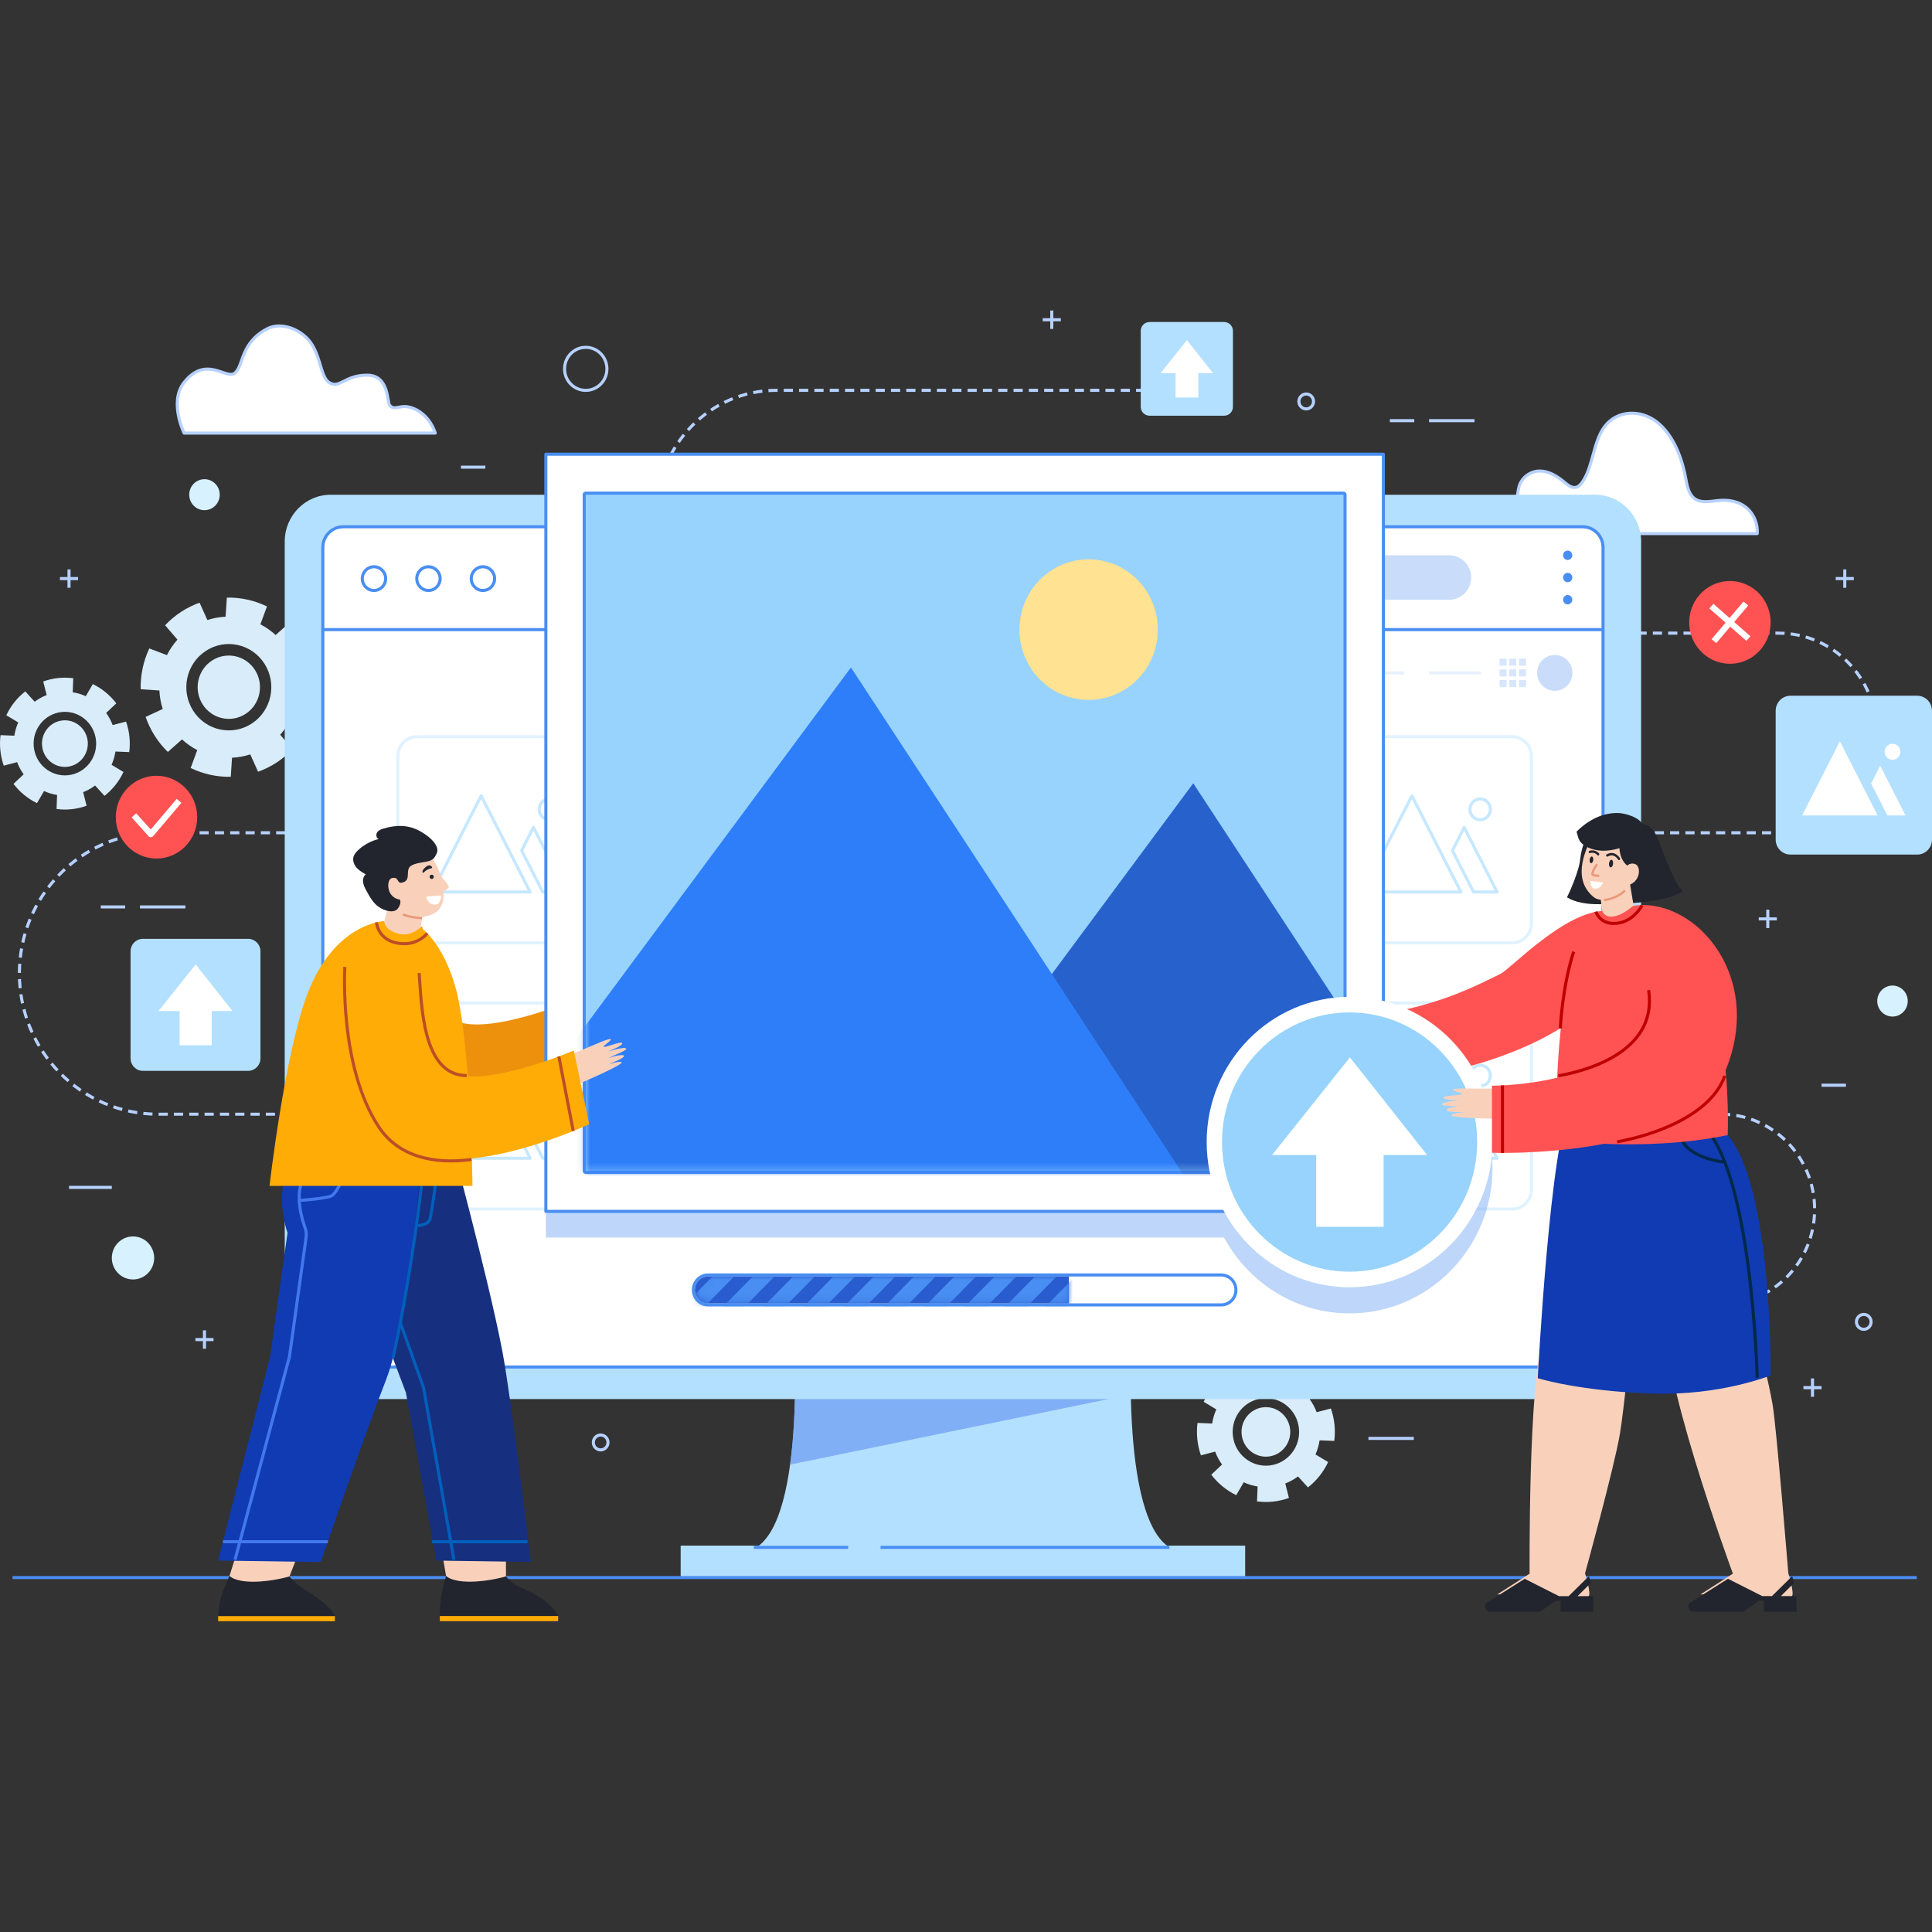 <svg width="280" height="280" viewBox="0 0 280 280" fill="none" xmlns="http://www.w3.org/2000/svg">
<rect x="0" y="0" width="280" height="280" fill="#333333" stroke="none"/>
<path d="M18.732 108.998C18.824 108.271 18.837 107.522 18.758 106.76C18.678 105.999 18.51 105.269 18.269 104.577L16.329 105.083C16.09 104.447 15.77 103.857 15.383 103.321L16.856 101.938C15.953 100.749 14.785 99.79 13.452 99.144L12.431 100.898C11.834 100.626 11.198 100.431 10.536 100.328L10.615 98.294C9.898 98.201 9.161 98.187 8.411 98.268C7.662 98.349 6.944 98.519 6.263 98.764L6.761 100.736C6.135 100.978 5.554 101.304 5.026 101.697L3.665 100.201C2.495 101.118 1.552 102.305 0.915 103.659L2.641 104.697C2.373 105.304 2.182 105.95 2.08 106.622L0.078 106.542C-0.014 107.27 -0.027 108.019 0.053 108.781C0.132 109.542 0.3 110.272 0.541 110.964L2.482 110.458C2.72 111.094 3.041 111.684 3.428 112.22L1.955 113.603C2.858 114.791 4.026 115.75 5.359 116.398L6.381 114.644C6.977 114.916 7.614 115.11 8.275 115.213L8.197 117.247C8.913 117.341 9.65 117.354 10.4 117.273C11.149 117.192 11.868 117.022 12.548 116.777L12.05 114.805C12.676 114.563 13.257 114.237 13.784 113.844L15.146 115.341C16.316 114.424 17.259 113.237 17.896 111.882L16.17 110.844C16.438 110.238 16.629 109.592 16.731 108.919L18.732 108.998ZM9.884 112.349C7.395 112.618 5.163 110.786 4.898 108.257C4.634 105.728 6.437 103.46 8.926 103.191C11.415 102.922 13.648 104.755 13.912 107.284C14.177 109.812 12.373 112.081 9.884 112.349ZM9.757 111.128C7.931 111.325 6.295 109.982 6.101 108.127C5.907 106.273 7.229 104.61 9.054 104.413C10.88 104.216 12.516 105.559 12.71 107.414C12.904 109.268 11.581 110.931 9.757 111.128Z" fill="#D9ECF9"/>
<path d="M22.345 182.312C22.345 184.034 20.971 185.43 19.276 185.43C17.581 185.43 16.206 184.034 16.206 182.312C16.206 180.589 17.58 179.193 19.276 179.193C20.971 179.193 22.345 180.589 22.345 182.312Z" fill="#D7F1FF"/>
<path d="M87.96 53.457C87.96 55.179 86.586 56.575 84.891 56.575C83.196 56.575 81.821 55.179 81.821 53.457C81.821 51.734 83.195 50.338 84.891 50.338C86.586 50.338 87.96 51.734 87.96 53.457Z" stroke="#B7D1FF" stroke-width="0.445" stroke-miterlimit="10" stroke-linejoin="round"/>
<path d="M212.289 77.332C212.306 77.016 212.333 76.68 212.375 76.321C212.714 73.379 214.822 73.649 216.134 73.738C217.446 73.828 219.076 73.874 219.703 72.506C219.976 71.911 219.964 71.192 220.143 70.548C220.54 69.122 221.867 68.267 223.135 68.264C224.402 68.261 225.601 68.956 226.64 69.817C227.179 70.264 227.787 70.789 228.429 70.62C228.841 70.512 229.163 70.134 229.418 69.737C230.921 67.405 230.911 64.014 232.556 61.821C234.371 59.4 237.763 59.351 240.059 61.108C242.354 62.866 243.673 65.997 244.274 69.157C244.47 70.184 244.639 71.311 245.301 72.012C246.249 73.014 247.699 72.682 248.963 72.547C250.43 72.389 251.995 72.618 253.185 73.646C254.156 74.485 254.788 75.952 254.668 77.332L212.289 77.332Z" fill="white" stroke="#B7D1FF" stroke-width="0.445" stroke-miterlimit="10" stroke-linejoin="round"/>
<path d="M26.68 62.765H63.081C63.081 62.765 62.421 60.312 60.086 59.265C58.038 58.345 57.335 59.681 56.483 58.758C56.078 58.319 56.425 54.372 53.212 54.372C49.999 54.372 49.313 56.273 47.833 55.521C46.533 54.86 46.573 52.219 45.261 50.011C43.979 47.852 40.853 46.524 38.721 47.65C34.825 49.707 35.331 52.978 34.055 54.057C32.796 55.122 29.908 51.374 26.68 55.427C24.455 58.22 26.68 62.765 26.68 62.765Z" fill="white" stroke="#B7D1FF" stroke-width="0.445" stroke-miterlimit="10" stroke-linejoin="round"/>
<path d="M197.816 189.062H249.414C256.911 189.062 262.988 182.887 262.988 175.27C262.988 167.653 256.91 161.479 249.414 161.479H22.882C11.797 161.479 2.811 152.348 2.811 141.085C2.811 129.822 11.797 120.692 22.882 120.692H257.762C265.626 120.692 272 114.215 272 106.226C272 98.237 265.626 91.76 257.762 91.76H112.524C102.959 91.76 95.206 83.882 95.206 74.164C95.206 64.446 102.959 56.568 112.524 56.568H170.898" stroke="#B7D1FF" stroke-width="0.445" stroke-miterlimit="10" stroke-linejoin="round" stroke-dasharray="1.33 0.89"/>
<path d="M22.681 124.424C25.94 124.424 28.582 121.739 28.582 118.428C28.582 115.116 25.94 112.432 22.681 112.432C19.422 112.432 16.779 115.116 16.779 118.428C16.779 121.739 19.422 124.424 22.681 124.424Z" fill="#FF5353"/>
<path d="M19.412 118.168L21.857 120.894L25.95 116.064" stroke="white" stroke-width="0.889" stroke-miterlimit="10" stroke-linejoin="round"/>
<path d="M256.457 91.588C257.211 88.366 255.251 85.134 252.08 84.369C248.909 83.603 245.727 85.595 244.974 88.817C244.221 92.038 246.181 95.271 249.352 96.036C252.523 96.801 255.704 94.81 256.457 91.588Z" fill="#FF5353"/>
<path d="M248.396 92.921L253.021 87.465" stroke="white" stroke-width="0.889" stroke-miterlimit="10" stroke-linejoin="round"/>
<path d="M248.023 87.844L253.394 92.543" stroke="white" stroke-width="0.889" stroke-miterlimit="10" stroke-linejoin="round"/>
<path d="M277.855 123.853H259.488C258.303 123.853 257.343 122.877 257.343 121.674V103.011C257.343 101.808 258.303 100.832 259.488 100.832H277.855C279.04 100.832 280 101.808 280 103.011V121.674C280 122.877 279.04 123.853 277.855 123.853Z" fill="#B3E0FF"/>
<path d="M266.649 107.436L261.179 118.18H272.12L266.649 107.436Z" fill="white"/>
<path d="M272.492 110.969L271.176 113.553L273.533 118.183H276.165L272.492 110.969Z" fill="white"/>
<path d="M275.416 108.954C275.416 109.597 274.905 110.118 274.274 110.118C273.644 110.118 273.133 109.597 273.133 108.954C273.133 108.312 273.644 107.791 274.274 107.791C274.905 107.791 275.416 108.312 275.416 108.954Z" fill="white"/>
<path d="M177.421 60.246H166.589C165.89 60.246 165.324 59.67 165.324 58.96V47.955C165.324 47.245 165.891 46.67 166.589 46.67H177.421C178.119 46.67 178.685 47.245 178.685 47.955V58.961C178.686 59.67 178.119 60.246 177.421 60.246Z" fill="#B3E0FF"/>
<path d="M175.811 54.092L172.02 49.301L168.199 54.092H170.368V57.612H173.673V54.092H175.811Z" fill="white"/>
<path d="M35.966 155.194H20.703C19.719 155.194 18.921 154.383 18.921 153.383V137.875C18.921 136.875 19.719 136.064 20.703 136.064H35.966C36.95 136.064 37.748 136.875 37.748 137.875V153.383C37.748 154.383 36.95 155.194 35.966 155.194Z" fill="#B3E0FF"/>
<path d="M33.697 146.524L28.357 139.773L22.973 146.524H26.027V151.484H30.686V146.524H33.697Z" fill="white"/>
<path d="M276.486 145.082C276.486 146.322 275.496 147.328 274.275 147.328C273.054 147.328 272.064 146.322 272.064 145.082C272.064 143.842 273.054 142.836 274.275 142.836C275.496 142.836 276.486 143.842 276.486 145.082Z" fill="#D7F1FF"/>
<path d="M31.845 71.695C31.845 72.936 30.856 73.941 29.634 73.941C28.414 73.941 27.424 72.936 27.424 71.695C27.424 70.455 28.414 69.449 29.634 69.449C30.855 69.449 31.845 70.455 31.845 71.695Z" fill="#D7F1FF"/>
<path d="M20.288 131.439H26.872" stroke="#B7D1FF" stroke-width="0.445" stroke-miterlimit="10" stroke-linejoin="round"/>
<path d="M14.604 131.439H18.141" stroke="#B7D1FF" stroke-width="0.445" stroke-miterlimit="10" stroke-linejoin="round"/>
<path d="M207.113 60.965H213.697" stroke="#B7D1FF" stroke-width="0.445" stroke-miterlimit="10" stroke-linejoin="round"/>
<path d="M198.32 208.465H204.903" stroke="#B7D1FF" stroke-width="0.445" stroke-miterlimit="10" stroke-linejoin="round"/>
<path d="M201.431 60.965H204.967" stroke="#B7D1FF" stroke-width="0.445" stroke-miterlimit="10" stroke-linejoin="round"/>
<path d="M66.806 67.703H70.342" stroke="#B7D1FF" stroke-width="0.445" stroke-miterlimit="10" stroke-linejoin="round"/>
<path d="M10.002 172.084H16.206" stroke="#B7D1FF" stroke-width="0.445" stroke-miterlimit="10" stroke-linejoin="round"/>
<path d="M263.992 157.279H267.529" stroke="#B7D1FF" stroke-width="0.445" stroke-miterlimit="10" stroke-linejoin="round"/>
<path d="M10.002 82.518V85.186" stroke="#B7D1FF" stroke-width="0.445" stroke-miterlimit="10" stroke-linejoin="round"/>
<path d="M11.315 83.853H8.689" stroke="#B7D1FF" stroke-width="0.445" stroke-miterlimit="10" stroke-linejoin="round"/>
<path d="M29.634 192.805V195.473" stroke="#B7D1FF" stroke-width="0.445" stroke-miterlimit="10" stroke-linejoin="round"/>
<path d="M30.946 194.141H28.32" stroke="#B7D1FF" stroke-width="0.445" stroke-miterlimit="10" stroke-linejoin="round"/>
<path d="M152.432 45V47.668" stroke="#B7D1FF" stroke-width="0.445" stroke-miterlimit="10" stroke-linejoin="round"/>
<path d="M153.744 46.336H151.118" stroke="#B7D1FF" stroke-width="0.445" stroke-miterlimit="10" stroke-linejoin="round"/>
<path d="M256.201 131.836V134.504" stroke="#B7D1FF" stroke-width="0.445" stroke-miterlimit="10" stroke-linejoin="round"/>
<path d="M257.514 133.172H254.888" stroke="#B7D1FF" stroke-width="0.445" stroke-miterlimit="10" stroke-linejoin="round"/>
<path d="M262.68 199.77V202.438" stroke="#B7D1FF" stroke-width="0.445" stroke-miterlimit="10" stroke-linejoin="round"/>
<path d="M263.992 201.105H261.366" stroke="#B7D1FF" stroke-width="0.445" stroke-miterlimit="10" stroke-linejoin="round"/>
<path d="M267.359 82.518V85.186" stroke="#B7D1FF" stroke-width="0.445" stroke-miterlimit="10" stroke-linejoin="round"/>
<path d="M268.672 83.853H266.046" stroke="#B7D1FF" stroke-width="0.445" stroke-miterlimit="10" stroke-linejoin="round"/>
<path d="M271.175 191.575C271.175 192.171 270.7 192.654 270.113 192.654C269.526 192.654 269.051 192.171 269.051 191.575C269.051 190.979 269.526 190.496 270.113 190.496C270.7 190.496 271.175 190.979 271.175 191.575Z" stroke="#B7D1FF" stroke-width="0.445" stroke-miterlimit="10" stroke-linejoin="round"/>
<path d="M88.115 209.052C88.115 209.648 87.639 210.131 87.053 210.131C86.466 210.131 85.99 209.647 85.99 209.052C85.99 208.455 86.466 207.973 87.053 207.973C87.639 207.973 88.115 208.455 88.115 209.052Z" stroke="#B7D1FF" stroke-width="0.445" stroke-miterlimit="10" stroke-linejoin="round"/>
<path d="M190.368 58.181C190.368 58.777 189.892 59.26 189.306 59.26C188.719 59.26 188.244 58.777 188.244 58.181C188.244 57.584 188.72 57.102 189.306 57.102C189.892 57.102 190.368 57.584 190.368 58.181Z" stroke="#B7D1FF" stroke-width="0.445" stroke-miterlimit="10" stroke-linejoin="round"/>
<path d="M45.22 95.291C44.894 94.35 44.459 93.433 43.904 92.558C43.348 91.684 42.705 90.903 41.997 90.213L39.947 92.033C39.274 91.409 38.53 90.892 37.738 90.482L38.692 87.888C36.882 87.007 34.886 86.569 32.879 86.612L32.695 89.376C31.808 89.417 30.919 89.576 30.053 89.862L28.925 87.345C27.999 87.676 27.096 88.118 26.235 88.682C25.375 89.246 24.606 89.899 23.927 90.619L25.718 92.703C25.105 93.386 24.595 94.142 24.192 94.947L21.639 93.977C20.772 95.817 20.341 97.844 20.384 99.883L23.103 100.07C23.144 100.972 23.301 101.875 23.582 102.754L21.105 103.901C21.431 104.841 21.866 105.759 22.421 106.633C22.976 107.508 23.619 108.289 24.328 108.979L26.378 107.159C27.05 107.782 27.795 108.3 28.587 108.71L27.632 111.304C29.443 112.185 31.438 112.622 33.445 112.579L33.629 109.816C34.517 109.775 35.406 109.616 36.271 109.33L37.4 111.847C38.325 111.515 39.228 111.074 40.089 110.509C40.95 109.946 41.719 109.292 42.398 108.572L40.607 106.489C41.22 105.806 41.73 105.049 42.133 104.245L44.686 105.215C45.553 103.375 45.984 101.348 45.941 99.308L43.221 99.122C43.181 98.22 43.024 97.317 42.742 96.438L45.22 95.291ZM36.5 104.855C33.641 106.728 29.829 105.892 27.986 102.987C26.142 100.083 26.965 96.21 29.824 94.337C32.683 92.463 36.495 93.299 38.338 96.204C40.182 99.109 39.358 102.982 36.5 104.855ZM35.61 103.453C33.513 104.826 30.718 104.213 29.366 102.083C28.015 99.953 28.618 97.113 30.715 95.74C32.811 94.366 35.606 94.98 36.958 97.11C38.309 99.239 37.706 102.079 35.61 103.453Z" fill="#D9ECF9"/>
<path d="M193.373 208.829C193.471 208.056 193.485 207.26 193.401 206.451C193.316 205.642 193.138 204.866 192.882 204.131L190.82 204.669C190.566 203.993 190.226 203.366 189.815 202.797L191.38 201.327C190.421 200.065 189.179 199.046 187.763 198.358L186.677 200.222C186.043 199.933 185.368 199.727 184.664 199.617L184.748 197.455C183.987 197.356 183.203 197.342 182.407 197.427C181.611 197.514 180.848 197.695 180.125 197.955L180.653 200.05C179.988 200.307 179.371 200.653 178.81 201.071L177.364 199.481C176.121 200.455 175.119 201.716 174.442 203.156L176.276 204.259C175.992 204.903 175.789 205.589 175.68 206.304L173.553 206.219C173.455 206.992 173.441 207.788 173.526 208.597C173.61 209.406 173.789 210.182 174.044 210.917L176.106 210.379C176.359 211.055 176.7 211.682 177.111 212.251L175.546 213.721C176.505 214.983 177.747 216.002 179.163 216.69L180.249 214.826C180.882 215.115 181.558 215.321 182.261 215.431L182.178 217.593C182.939 217.692 183.722 217.706 184.519 217.621C185.315 217.535 186.078 217.353 186.801 217.093L186.272 214.998C186.937 214.741 187.555 214.395 188.115 213.977L189.562 215.567C190.804 214.593 191.807 213.332 192.484 211.892L190.65 210.79C190.934 210.145 191.137 209.459 191.245 208.745L193.373 208.829ZM183.972 212.39C181.328 212.675 178.956 210.728 178.674 208.041C178.394 205.354 180.309 202.944 182.954 202.659C185.599 202.374 187.971 204.32 188.252 207.007C188.533 209.694 186.617 212.104 183.972 212.39ZM183.836 211.091C181.897 211.301 180.158 209.873 179.952 207.903C179.745 205.932 181.15 204.165 183.09 203.956C185.029 203.746 186.768 205.174 186.975 207.144C187.181 209.115 185.776 210.882 183.836 211.091Z" fill="#D9ECF9"/>
<path d="M164.045 193.205H115.062C115.062 193.205 117.093 224.907 107.394 224.907C110.497 224.907 168.61 224.907 171.713 224.907C162.014 224.907 164.045 193.205 164.045 193.205Z" fill="#B3E0FF"/>
<path opacity="0.65" d="M114.506 212.262L163.888 202.096C163.798 197.068 164.045 193.205 164.045 193.205H115.062C115.062 193.205 115.715 203.427 114.506 212.262Z" fill="#6695F2"/>
<path d="M231.167 202.766H47.94C44.253 202.766 41.264 199.73 41.264 195.983V78.485C41.264 74.738 44.253 71.701 47.94 71.701H231.168C234.855 71.701 237.844 74.738 237.844 78.485V195.983C237.844 199.73 234.854 202.766 231.167 202.766Z" fill="#B3E0FF"/>
<path d="M229.367 198.118H49.741C48.108 198.118 46.784 196.773 46.784 195.114V79.348C46.784 77.689 48.108 76.344 49.741 76.344H229.368C231 76.344 232.324 77.689 232.324 79.348V195.115C232.324 196.774 231 198.118 229.367 198.118Z" fill="white" stroke="#498EF2" stroke-width="0.445" stroke-miterlimit="10" stroke-linejoin="round"/>
<g opacity="0.75">
<path opacity="0.55" d="M84.269 136.636H60.44C58.903 136.636 57.657 135.37 57.657 133.808V109.597C57.657 108.036 58.903 106.77 60.44 106.77H84.269C85.805 106.77 87.052 108.036 87.052 109.597V133.808C87.052 135.37 85.805 136.636 84.269 136.636Z" stroke="#B3E0FF" stroke-width="0.445" stroke-miterlimit="10" stroke-linejoin="round"/>
<path d="M69.731 115.334L62.634 129.274H76.829L69.731 115.334Z" stroke="#B3E0FF" stroke-width="0.445" stroke-miterlimit="10" stroke-linejoin="round"/>
<path d="M77.309 119.912L75.603 123.265L78.66 129.271H82.075L77.309 119.912Z" stroke="#B3E0FF" stroke-width="0.445" stroke-miterlimit="10" stroke-linejoin="round"/>
<path d="M81.105 117.302C81.105 118.136 80.442 118.812 79.624 118.812C78.806 118.812 78.144 118.136 78.144 117.302C78.144 116.469 78.806 115.793 79.624 115.793C80.442 115.793 81.105 116.469 81.105 117.302Z" stroke="#B3E0FF" stroke-width="0.445" stroke-miterlimit="10" stroke-linejoin="round"/>
<path opacity="0.55" d="M129.234 136.636H105.405C103.868 136.636 102.622 135.37 102.622 133.808V109.597C102.622 108.036 103.868 106.77 105.405 106.77H129.234C130.77 106.77 132.016 108.036 132.016 109.597V133.808C132.016 135.37 130.77 136.636 129.234 136.636Z" stroke="#B3E0FF" stroke-width="0.445" stroke-miterlimit="10" stroke-linejoin="round"/>
<path d="M114.696 115.334L107.599 129.274H121.794L114.696 115.334Z" stroke="#B3E0FF" stroke-width="0.445" stroke-miterlimit="10" stroke-linejoin="round"/>
<path d="M122.274 119.912L120.567 123.265L123.625 129.271H127.04L122.274 119.912Z" stroke="#B3E0FF" stroke-width="0.445" stroke-miterlimit="10" stroke-linejoin="round"/>
<path d="M126.07 117.302C126.07 118.136 125.407 118.812 124.589 118.812C123.771 118.812 123.108 118.136 123.108 117.302C123.108 116.469 123.771 115.793 124.589 115.793C125.407 115.793 126.07 116.469 126.07 117.302Z" stroke="#B3E0FF" stroke-width="0.445" stroke-miterlimit="10" stroke-linejoin="round"/>
<path opacity="0.55" d="M174.197 136.636H150.369C148.832 136.636 147.586 135.37 147.586 133.808V109.597C147.586 108.036 148.832 106.77 150.369 106.77H174.197C175.734 106.77 176.98 108.036 176.98 109.597V133.808C176.98 135.37 175.734 136.636 174.197 136.636Z" stroke="#B3E0FF" stroke-width="0.445" stroke-miterlimit="10" stroke-linejoin="round"/>
<path d="M159.66 115.334L152.562 129.274H166.758L159.66 115.334Z" stroke="#B3E0FF" stroke-width="0.445" stroke-miterlimit="10" stroke-linejoin="round"/>
<path d="M167.238 119.912L165.531 123.265L168.589 129.271H172.004L167.238 119.912Z" stroke="#B3E0FF" stroke-width="0.445" stroke-miterlimit="10" stroke-linejoin="round"/>
<path d="M171.034 117.302C171.034 118.136 170.371 118.812 169.553 118.812C168.735 118.812 168.072 118.136 168.072 117.302C168.072 116.469 168.735 115.793 169.553 115.793C170.371 115.793 171.034 116.469 171.034 117.302Z" stroke="#B3E0FF" stroke-width="0.445" stroke-miterlimit="10" stroke-linejoin="round"/>
<path opacity="0.55" d="M219.162 136.636H195.334C193.797 136.636 192.551 135.37 192.551 133.808V109.597C192.551 108.036 193.797 106.77 195.334 106.77H219.162C220.699 106.77 221.945 108.036 221.945 109.597V133.808C221.945 135.37 220.699 136.636 219.162 136.636Z" stroke="#B3E0FF" stroke-width="0.445" stroke-miterlimit="10" stroke-linejoin="round"/>
<path d="M204.625 115.334L197.527 129.274H211.722L204.625 115.334Z" stroke="#B3E0FF" stroke-width="0.445" stroke-miterlimit="10" stroke-linejoin="round"/>
<path d="M212.203 119.912L210.496 123.265L213.554 129.271H216.968L212.203 119.912Z" stroke="#B3E0FF" stroke-width="0.445" stroke-miterlimit="10" stroke-linejoin="round"/>
<path d="M215.999 117.302C215.999 118.136 215.336 118.812 214.518 118.812C213.7 118.812 213.037 118.136 213.037 117.302C213.037 116.469 213.7 115.793 214.518 115.793C215.336 115.793 215.999 116.469 215.999 117.302Z" stroke="#B3E0FF" stroke-width="0.445" stroke-miterlimit="10" stroke-linejoin="round"/>
</g>
<g opacity="0.75">
<path opacity="0.55" d="M84.269 175.224H60.44C58.903 175.224 57.657 173.958 57.657 172.396V148.185C57.657 146.623 58.903 145.357 60.44 145.357H84.269C85.805 145.357 87.052 146.623 87.052 148.185V172.396C87.052 173.958 85.805 175.224 84.269 175.224Z" stroke="#B3E0FF" stroke-width="0.445" stroke-miterlimit="10" stroke-linejoin="round"/>
<path d="M69.731 153.922L62.634 167.861H76.829L69.731 153.922Z" stroke="#B3E0FF" stroke-width="0.445" stroke-miterlimit="10" stroke-linejoin="round"/>
<path d="M77.309 158.5L75.603 161.853L78.66 167.858H82.075L77.309 158.5Z" stroke="#B3E0FF" stroke-width="0.445" stroke-miterlimit="10" stroke-linejoin="round"/>
<path d="M81.105 155.89C81.105 156.724 80.442 157.4 79.624 157.4C78.806 157.4 78.144 156.724 78.144 155.89C78.144 155.057 78.806 154.381 79.624 154.381C80.442 154.38 81.105 155.057 81.105 155.89Z" stroke="#B3E0FF" stroke-width="0.445" stroke-miterlimit="10" stroke-linejoin="round"/>
<path opacity="0.55" d="M129.234 175.224H105.405C103.868 175.224 102.622 173.958 102.622 172.396V148.185C102.622 146.623 103.868 145.357 105.405 145.357H129.234C130.77 145.357 132.016 146.623 132.016 148.185V172.396C132.016 173.958 130.77 175.224 129.234 175.224Z" stroke="#B3E0FF" stroke-width="0.445" stroke-miterlimit="10" stroke-linejoin="round"/>
<path d="M114.696 153.922L107.599 167.861H121.794L114.696 153.922Z" stroke="#B3E0FF" stroke-width="0.445" stroke-miterlimit="10" stroke-linejoin="round"/>
<path d="M122.274 158.5L120.567 161.853L123.625 167.858H127.04L122.274 158.5Z" stroke="#B3E0FF" stroke-width="0.445" stroke-miterlimit="10" stroke-linejoin="round"/>
<path d="M126.07 155.89C126.07 156.724 125.407 157.4 124.589 157.4C123.771 157.4 123.108 156.724 123.108 155.89C123.108 155.057 123.771 154.381 124.589 154.381C125.407 154.38 126.07 155.057 126.07 155.89Z" stroke="#B3E0FF" stroke-width="0.445" stroke-miterlimit="10" stroke-linejoin="round"/>
<path opacity="0.55" d="M174.197 175.224H150.369C148.832 175.224 147.586 173.958 147.586 172.396V148.185C147.586 146.623 148.832 145.357 150.369 145.357H174.197C175.734 145.357 176.98 146.623 176.98 148.185V172.396C176.98 173.958 175.734 175.224 174.197 175.224Z" stroke="#B3E0FF" stroke-width="0.445" stroke-miterlimit="10" stroke-linejoin="round"/>
<path d="M159.66 153.922L152.562 167.861H166.758L159.66 153.922Z" stroke="#B3E0FF" stroke-width="0.445" stroke-miterlimit="10" stroke-linejoin="round"/>
<path d="M167.238 158.5L165.531 161.853L168.589 167.858H172.004L167.238 158.5Z" stroke="#B3E0FF" stroke-width="0.445" stroke-miterlimit="10" stroke-linejoin="round"/>
<path d="M171.034 155.89C171.034 156.724 170.371 157.4 169.553 157.4C168.735 157.4 168.072 156.724 168.072 155.89C168.072 155.057 168.735 154.381 169.553 154.381C170.371 154.38 171.034 155.057 171.034 155.89Z" stroke="#B3E0FF" stroke-width="0.445" stroke-miterlimit="10" stroke-linejoin="round"/>
<path opacity="0.55" d="M219.162 175.224H195.334C193.797 175.224 192.551 173.958 192.551 172.396V148.185C192.551 146.623 193.797 145.357 195.334 145.357H219.162C220.699 145.357 221.945 146.623 221.945 148.185V172.396C221.945 173.958 220.699 175.224 219.162 175.224Z" stroke="#B3E0FF" stroke-width="0.445" stroke-miterlimit="10" stroke-linejoin="round"/>
<path d="M204.625 153.922L197.527 167.861H211.722L204.625 153.922Z" stroke="#B3E0FF" stroke-width="0.445" stroke-miterlimit="10" stroke-linejoin="round"/>
<path d="M212.203 158.5L210.496 161.853L213.554 167.858H216.968L212.203 158.5Z" stroke="#B3E0FF" stroke-width="0.445" stroke-miterlimit="10" stroke-linejoin="round"/>
<path d="M215.999 155.89C215.999 156.724 215.336 157.4 214.518 157.4C213.7 157.4 213.037 156.724 213.037 155.89C213.037 155.057 213.7 154.381 214.518 154.381C215.336 154.38 215.999 155.057 215.999 155.89Z" stroke="#B3E0FF" stroke-width="0.445" stroke-miterlimit="10" stroke-linejoin="round"/>
</g>
<path d="M102.622 189.114C101.445 189.114 100.487 188.142 100.487 186.945C100.487 185.749 101.445 184.775 102.622 184.775H176.983C178.16 184.775 179.118 185.749 179.118 186.945C179.118 188.141 178.16 189.114 176.983 189.114H102.622Z" fill="white"/>
<path d="M176.983 185.004C178.039 185.004 178.896 185.875 178.896 186.948C178.896 188.021 178.039 188.891 176.983 188.891H102.623C101.566 188.891 100.71 188.021 100.71 186.948C100.71 185.875 101.567 185.004 102.623 185.004H176.983ZM176.983 184.553H102.623C101.323 184.553 100.266 185.627 100.266 186.948C100.266 188.269 101.323 189.343 102.623 189.343H176.983C178.283 189.343 179.34 188.269 179.34 186.948C179.34 185.627 178.283 184.553 176.983 184.553Z" fill="#498EF2"/>
<path d="M154.913 185.002H102.623C101.566 185.002 100.71 185.872 100.71 186.945C100.71 188.019 101.567 188.889 102.623 188.889H154.913V185.002Z" fill="#295CCE"/>
<mask id="mask0_13886_2023" style="mask-type:luminance" maskUnits="userSpaceOnUse" x="100" y="185" width="55" height="4">
<path d="M154.912 185.008H102.622C101.565 185.008 100.709 185.878 100.709 186.951C100.709 188.024 101.566 188.895 102.622 188.895H154.912V185.008Z" fill="white"/>
</mask>
<g mask="url(#mask0_13886_2023)">
<path d="M108.184 179.989L96.426 191.936L97.997 193.532L109.755 181.585L108.184 179.989Z" fill="#498EF2"/>
<path d="M114.026 179.989L102.268 191.936L103.839 193.532L115.597 181.585L114.026 179.989Z" fill="#498EF2"/>
<path d="M119.868 179.989L108.109 191.936L109.681 193.532L121.439 181.585L119.868 179.989Z" fill="#498EF2"/>
<path d="M125.708 179.989L113.95 191.936L115.522 193.532L127.28 181.585L125.708 179.989Z" fill="#498EF2"/>
<path d="M131.55 179.989L119.792 191.936L121.363 193.532L133.122 181.585L131.55 179.989Z" fill="#498EF2"/>
<path d="M137.392 179.989L125.634 191.936L127.205 193.532L138.963 181.585L137.392 179.989Z" fill="#498EF2"/>
<path d="M143.234 179.987L131.476 191.934L133.047 193.53L144.805 181.583L143.234 179.987Z" fill="#498EF2"/>
<path d="M149.076 179.987L137.317 191.934L138.889 193.53L150.647 181.583L149.076 179.987Z" fill="#498EF2"/>
<path d="M154.916 179.987L143.158 191.934L144.73 193.53L156.488 181.583L154.916 179.987Z" fill="#498EF2"/>
<path d="M160.758 179.985L149 191.932L150.571 193.528L162.33 181.581L160.758 179.985Z" fill="#498EF2"/>
<path d="M166.6 179.987L154.842 191.934L156.413 193.53L168.171 181.583L166.6 179.987Z" fill="#103BB2"/>
</g>
<path d="M46.784 91.25H232.325" stroke="#498EF2" stroke-width="0.445" stroke-miterlimit="10" stroke-linejoin="round"/>
<path opacity="0.45" d="M210.041 86.919H82.217C80.466 86.919 79.046 85.476 79.046 83.697C79.046 81.917 80.466 80.475 82.217 80.475H210.041C211.793 80.475 213.212 81.917 213.212 83.697C213.212 85.476 211.793 86.919 210.041 86.919Z" fill="#89B5F4"/>
<path d="M55.89 83.858C55.89 84.807 55.132 85.577 54.198 85.577C53.263 85.577 52.506 84.807 52.506 83.858C52.506 82.908 53.263 82.139 54.198 82.139C55.132 82.139 55.89 82.908 55.89 83.858Z" stroke="#498EF2" stroke-width="0.445" stroke-miterlimit="10" stroke-linejoin="round"/>
<path d="M63.786 83.858C63.786 84.807 63.029 85.577 62.094 85.577C61.16 85.577 60.402 84.807 60.402 83.858C60.402 82.908 61.16 82.139 62.094 82.139C63.029 82.139 63.786 82.908 63.786 83.858Z" stroke="#498EF2" stroke-width="0.445" stroke-miterlimit="10" stroke-linejoin="round"/>
<path d="M71.682 83.858C71.682 84.807 70.924 85.577 69.99 85.577C69.055 85.577 68.298 84.807 68.298 83.858C68.298 82.908 69.055 82.139 69.99 82.139C70.924 82.139 71.682 82.908 71.682 83.858Z" stroke="#498EF2" stroke-width="0.445" stroke-miterlimit="10" stroke-linejoin="round"/>
<path d="M180.461 224.004H98.647V228.63H180.461V224.004Z" fill="#B3E0FF"/>
<path opacity="0.75" d="M195.981 97.519H203.488" stroke="#E0EBFC" stroke-width="0.445" stroke-miterlimit="10" stroke-linejoin="round"/>
<path opacity="0.75" d="M207.124 97.519H214.631" stroke="#E0EBFC" stroke-width="0.445" stroke-miterlimit="10" stroke-linejoin="round"/>
<g opacity="0.45">
<path opacity="0.75" d="M218.343 95.457H217.333V96.483H218.343V95.457Z" fill="#89B5F4"/>
<path opacity="0.75" d="M219.752 95.457H218.742V96.483H219.752V95.457Z" fill="#89B5F4"/>
<path opacity="0.75" d="M221.161 95.457H220.151V96.483H221.161V95.457Z" fill="#89B5F4"/>
<path opacity="0.75" d="M218.343 97.008H217.333V98.034H218.343V97.008Z" fill="#89B5F4"/>
<path opacity="0.75" d="M219.752 97.008H218.742V98.034H219.752V97.008Z" fill="#89B5F4"/>
<path opacity="0.75" d="M221.161 97.008H220.151V98.034H221.161V97.008Z" fill="#89B5F4"/>
<path opacity="0.75" d="M218.343 98.561H217.333V99.587H218.343V98.561Z" fill="#89B5F4"/>
<path opacity="0.75" d="M219.752 98.561H218.742V99.587H219.752V98.561Z" fill="#89B5F4"/>
<path opacity="0.75" d="M221.161 98.561H220.151V99.587H221.161V98.561Z" fill="#89B5F4"/>
</g>
<path opacity="0.45" d="M227.893 97.519C227.893 98.956 226.748 100.12 225.333 100.12C223.919 100.12 222.773 98.956 222.773 97.519C222.773 96.082 223.919 94.918 225.333 94.918C226.748 94.918 227.893 96.082 227.893 97.519Z" fill="#89B5F4"/>
<path d="M227.869 80.473C227.869 80.848 227.569 81.152 227.201 81.152C226.832 81.152 226.533 80.848 226.533 80.473C226.533 80.098 226.832 79.795 227.201 79.795C227.569 79.794 227.869 80.098 227.869 80.473Z" fill="#498EF2"/>
<path d="M227.869 83.698C227.869 84.073 227.569 84.376 227.201 84.376C226.832 84.376 226.533 84.072 226.533 83.698C226.533 83.323 226.832 83.019 227.201 83.019C227.569 83.019 227.869 83.323 227.869 83.698Z" fill="#498EF2"/>
<path d="M227.869 86.915C227.869 87.29 227.569 87.593 227.201 87.593C226.832 87.593 226.533 87.289 226.533 86.915C226.533 86.54 226.832 86.236 227.201 86.236C227.569 86.236 227.869 86.54 227.869 86.915Z" fill="#498EF2"/>
<path d="M169.481 224.252H127.616" stroke="#498EF2" stroke-width="0.445" stroke-miterlimit="10" stroke-linejoin="round"/>
<path d="M122.919 224.252H109.252" stroke="#498EF2" stroke-width="0.445" stroke-miterlimit="10" stroke-linejoin="round"/>
<path d="M82.698 145.425C84.151 144.979 88.128 143.062 88.35 143.283C88.572 143.504 87.174 144.224 87.39 144.371C87.605 144.518 89.83 143.558 89.994 143.838C90.216 144.219 87.886 145.079 87.886 145.079C87.886 145.079 90.484 144.266 90.583 144.653C90.653 144.927 88.698 145.64 87.984 146.007C88.807 145.709 90.197 145.386 90.264 145.672C90.33 145.956 89.01 146.47 88.018 146.918C88.663 146.697 89.856 146.359 89.93 146.62C90.004 146.88 86.878 148.358 83.882 149.63" fill="#F9D1BB"/>
<path fill-rule="evenodd" clip-rule="evenodd" d="M51.192 136.164C51.192 136.164 50.495 154.983 60.306 159.233C69.166 163.072 85.808 155.258 85.808 155.258L83.621 144.749C83.621 144.749 70.584 150.306 65.845 147.845C62.724 146.224 61.198 134.305 61.198 134.305" fill="#ED910C"/>
<path d="M198.314 147.369C196.802 147.51 192.408 147.249 192.284 147.538C192.159 147.828 193.721 147.962 193.576 148.18C193.43 148.398 191.013 148.356 190.965 148.679C190.9 149.117 193.377 149.025 193.377 149.025C193.377 149.025 190.669 149.262 190.72 149.659C190.757 149.939 192.832 149.854 193.629 149.923C192.756 149.96 191.348 150.191 191.392 150.481C191.436 150.769 192.849 150.742 193.934 150.78C193.255 150.821 192.023 150.963 192.051 151.233C192.079 151.502 195.522 151.68 198.77 151.718" fill="#F9D1BB"/>
<path d="M232.647 132.008C226.757 132.008 218.957 140.429 217.406 141.172C214.064 142.774 207.761 146.212 197.804 147.252L198.992 156.991C198.992 156.991 222.614 155.636 232.982 143.252L232.647 132.008Z" fill="#FF5353"/>
<path opacity="0.55" d="M200.491 148.855V69.611H79.11V179.349H177.399C180.914 185.895 187.752 190.346 195.594 190.346C207.015 190.346 216.307 180.905 216.307 169.301C216.307 159.41 209.556 151.097 200.491 148.855Z" fill="#89B5F4"/>
<path d="M200.491 175.566L200.491 65.828L79.11 65.828L79.11 175.566L200.491 175.566Z" fill="white" stroke="#498EF2" stroke-width="0.445" stroke-miterlimit="10" stroke-linejoin="round"/>
<path d="M84.889 169.919C84.767 169.919 84.667 169.818 84.667 169.693V71.698C84.667 71.574 84.767 71.473 84.889 71.473H194.713C194.835 71.473 194.935 71.574 194.935 71.698V169.693C194.935 169.818 194.835 169.919 194.713 169.919H84.889Z" fill="#97D3FC"/>
<path d="M194.712 71.696V169.69H84.889V71.696H194.712ZM194.712 71.244H84.889C84.644 71.244 84.444 71.447 84.444 71.696V169.69C84.444 169.94 84.644 170.142 84.889 170.142H194.712C194.957 170.142 195.156 169.94 195.156 169.69V71.696C195.156 71.447 194.957 71.244 194.712 71.244Z" fill="#498EF2"/>
<path d="M167.537 93.567C168.797 88.089 165.448 82.61 160.056 81.329C154.664 80.049 149.271 83.452 148.011 88.93C146.751 94.409 150.1 99.888 155.492 101.168C160.884 102.448 166.277 99.045 167.537 93.567Z" fill="#FFE292"/>
<mask id="mask1_13886_2023" style="mask-type:luminance" maskUnits="userSpaceOnUse" x="84" y="71" width="111" height="99">
<path d="M194.714 71.697H84.891V169.692H194.714V71.697Z" fill="white"/>
</mask>
<g mask="url(#mask1_13886_2023)">
<path d="M119.839 185.147L172.937 113.516L219.875 185.147H119.839Z" fill="#2762CC"/>
<path d="M56.286 187.17L123.326 96.732L182.588 187.17H56.286Z" fill="#2E7EFA"/>
</g>
<path d="M195.593 185.432C206.419 185.432 215.195 176.515 215.195 165.516C215.195 154.516 206.419 145.6 195.593 145.6C184.767 145.6 175.991 154.516 175.991 165.516C175.991 176.515 184.767 185.432 195.593 185.432Z" fill="#97D3FC"/>
<path d="M195.593 146.729C205.805 146.729 214.084 155.14 214.084 165.516C214.084 175.892 205.805 184.303 195.593 184.303C185.381 184.303 177.103 175.892 177.103 165.516C177.103 155.14 185.381 146.729 195.593 146.729ZM195.593 144.471C184.172 144.471 174.88 153.912 174.88 165.516C174.88 177.121 184.172 186.562 195.593 186.562C207.014 186.562 216.306 177.121 216.306 165.516C216.306 153.912 207.014 144.471 195.593 144.471Z" fill="white"/>
<path d="M206.836 167.397L195.638 153.244L184.351 167.397H190.756V177.795H200.522V167.397H206.836Z" fill="white"/>
<path d="M1.812 228.633H277.792" stroke="#498EF2" stroke-width="0.445" stroke-miterlimit="10" stroke-linejoin="round"/>
<path d="M233.136 119.447C231.841 119.628 230.679 120.134 229.996 121.253C229.6 121.903 229.385 122.636 229.207 123.364C229.025 124.11 229.013 124.887 228.808 125.625C228.381 127.17 227.797 128.601 227.099 130.051C229.603 131.581 233.966 131.062 236.838 130.38" fill="#22252D"/>
<path d="M242.654 127.315C241.898 125.767 241.263 124.16 240.659 122.544C240.325 121.654 239.984 120.733 239.334 120.047C238.965 119.658 238.44 119.345 237.921 119.462L233.864 130.86C235.574 131.16 242.613 130.53 243.881 129.071C243.323 128.62 242.97 127.963 242.654 127.315Z" fill="#22252D"/>
<path d="M223.607 194.427C221.48 200.506 221.682 228.072 221.682 228.072L217.014 231.067C217.014 231.067 229.81 231.791 230.228 231.367C230.646 230.942 229.715 228.022 229.715 228.022C229.715 228.022 233.999 212.492 234.777 207.757C235.324 204.431 236.293 194.993 236.293 194.993C236.293 194.993 224.67 191.388 223.607 194.427Z" fill="#F9D1BB"/>
<path d="M228.634 231.322L230.547 229.425L230.281 228.424L227.341 231.322H225.931L220.973 228.812L215.567 232.222C214.943 232.616 215.217 233.595 215.953 233.595H223.202L225.521 231.968H226.178V233.595H230.899V231.322H228.634Z" fill="#22252D"/>
<path d="M241.769 190.728C239.643 196.807 251.143 228.065 251.143 228.065L246.475 231.061C246.475 231.061 259.272 231.785 259.689 231.36C260.107 230.935 259.176 228.015 259.176 228.015C259.176 228.015 257.433 206.566 256.896 203.559C255.561 196.069 253.571 191.473 253.571 191.473C253.571 191.473 242.832 187.689 241.769 190.728Z" fill="#F9D1BB"/>
<path d="M258.096 231.318L260.008 229.421L259.743 228.42L256.803 231.318H255.393L250.435 228.808L245.029 232.218C244.405 232.612 244.679 233.591 245.415 233.591H252.663L254.983 231.964H255.64V233.591H260.361V231.318H258.096Z" fill="#22252D"/>
<path d="M249.121 161.236C249.805 162.587 249.816 162.807 250.39 164.507C256.943 172.205 256.619 199.33 256.619 199.33C256.619 199.33 249.394 202.292 239.525 201.968C228.775 201.616 222.864 199.736 222.864 199.736C222.864 199.736 224.675 164.735 227.732 160.073C230.789 155.412 249.121 161.236 249.121 161.236Z" fill="#103BB2"/>
<path d="M243.483 164.307C244.004 167.881 249.973 168.423 249.973 168.423" stroke="#002849" stroke-width="0.445" stroke-miterlimit="10" stroke-linejoin="round"/>
<path d="M246.75 163.143C253.907 169.448 254.667 199.68 254.667 199.68" stroke="#002849" stroke-width="0.445" stroke-miterlimit="10" stroke-linejoin="round"/>
<path d="M216.696 157.73C215.16 157.873 210.695 157.608 210.568 157.902C210.442 158.196 212.029 158.333 211.881 158.555C211.733 158.777 209.277 158.734 209.228 159.062C209.162 159.506 211.679 159.413 211.679 159.413C211.679 159.413 208.927 159.654 208.979 160.057C209.016 160.342 210.68 160.256 211.49 160.326C210.603 160.364 209.617 160.598 209.662 160.893C209.706 161.186 211.142 161.158 212.245 161.197C211.555 161.239 210.303 161.382 210.332 161.657C210.36 161.93 213.859 162.111 217.159 162.149" fill="#F9D1BB"/>
<path d="M229.294 134.823C224.864 145.986 225.586 165.177 225.586 165.177C224.736 165.138 237.984 167.089 250.39 164.507C250.39 164.507 251.677 136.804 238.929 132.806L237.191 131.211L232.649 132.007L229.294 134.823Z" fill="#FF5353"/>
<path d="M237.19 131.211C245.977 130.355 255.947 141.845 249.84 155.709C244.381 168.101 216.226 167.068 216.226 167.068V157.345C216.226 157.345 238.928 157.529 238.928 143.502" fill="#FF5353"/>
<path d="M238.929 143.5C240.232 152.012 230.869 155.031 225.845 155.91" stroke="#BF0000" stroke-width="0.445" stroke-miterlimit="10" stroke-linejoin="round"/>
<path d="M249.973 155.914C247.985 161.544 239.94 164.481 234.362 165.482" stroke="#BF0000" stroke-width="0.445" stroke-miterlimit="10" stroke-linejoin="round"/>
<path d="M228.068 137.926C226.404 143.034 226.13 149.044 226.13 149.044" stroke="#BF0000" stroke-width="0.445" stroke-miterlimit="10" stroke-linejoin="round"/>
<path d="M235.971 126.537L236.746 131.21C236.746 131.21 235.35 132.561 233.919 132.804C232.487 133.047 232.205 132.006 232.205 132.006L231.648 127.665L235.971 126.537Z" fill="#F9D1BB"/>
<path d="M230.525 121.667C230.266 122.43 227.481 127.143 230.953 130.002C232.314 131.123 235.005 129.691 235.986 128.382C237.14 127.457 238.338 123.744 237.626 122.777C234.904 119.084 230.525 121.667 230.525 121.667Z" fill="#F9D1BB"/>
<path d="M233.191 125.119C233.227 124.815 233.387 124.583 233.549 124.603C233.711 124.622 233.813 124.885 233.778 125.189C233.743 125.493 233.583 125.724 233.421 125.705C233.259 125.685 233.156 125.423 233.191 125.119Z" fill="#22252D"/>
<path d="M230.386 124.584C230.417 124.316 230.558 124.113 230.701 124.13C230.843 124.147 230.934 124.378 230.903 124.647C230.872 124.915 230.731 125.118 230.588 125.101C230.445 125.084 230.355 124.853 230.386 124.584Z" fill="#22252D"/>
<path d="M230.49 127.682L232.329 127.897C232.329 127.897 232.022 128.858 231.113 128.803C230.51 128.766 230.49 127.682 230.49 127.682Z" fill="white"/>
<path d="M231.456 125.244C230.938 126.023 230.759 126.467 230.789 126.707C230.82 126.946 231.768 126.923 231.768 126.923" stroke="#EA997D" stroke-width="0.333" stroke-miterlimit="10"/>
<path d="M231.617 123.977C231.57 123.977 231.523 123.957 231.489 123.918C231.079 123.435 230.486 123.623 230.461 123.631C230.373 123.66 230.277 123.61 230.248 123.521C230.219 123.43 230.266 123.334 230.355 123.304C230.388 123.292 231.185 123.033 231.746 123.692C231.807 123.764 231.799 123.873 231.728 123.935C231.696 123.964 231.656 123.977 231.617 123.977Z" fill="#22252D"/>
<path d="M234.641 124.653C234.583 124.653 234.526 124.623 234.495 124.569C234.472 124.529 233.919 123.597 233.016 124.13C232.935 124.177 232.832 124.15 232.785 124.068C232.738 123.986 232.765 123.881 232.846 123.833C233.801 123.268 234.534 123.953 234.788 124.395C234.835 124.477 234.808 124.582 234.727 124.63C234.7 124.646 234.67 124.653 234.641 124.653Z" fill="#22252D"/>
<path d="M230.694 123.038C231.968 123.451 233.41 123.325 234.708 122.925C234.708 123.788 235.119 124.93 235.851 125.464C236.064 125.68 236.415 125.575 236.728 125.621C236.993 125.66 237.4 127.012 237.571 126.839C238.11 126.295 238.72 126.123 239.358 125.706C239.979 125.299 240.72 124.176 240.548 123.33C240.343 121.933 239.427 120.301 238.167 119.81C237.884 118.434 235.45 117.875 234.642 117.836C232.288 117.721 230.122 118.874 228.486 120.535C228.536 120.711 228.585 120.886 228.635 121.062C228.709 121.324 228.785 121.588 228.921 121.823C229.122 122.169 229.443 122.428 229.785 122.63C230.075 122.802 230.379 122.937 230.694 123.038Z" fill="#22252D"/>
<path d="M235.673 125.883C235.771 125.043 236.906 124.965 237.279 125.447C237.751 126.054 237.526 127.205 236.874 127.792C236.17 128.426 235.572 128.33 235.337 127.736C235.337 127.736 235.592 126.59 235.673 125.883Z" fill="#F9D1BB"/>
<path d="M232.448 130.441C232.448 130.441 234.249 130.325 235.511 129.043" stroke="#EA997D" stroke-width="0.333" stroke-miterlimit="10"/>
<path d="M217.752 157.301V167.087" stroke="#BF0000" stroke-width="0.445" stroke-miterlimit="10" stroke-linejoin="round"/>
<path d="M231.277 132.119C231.277 132.119 231.775 133.782 233.785 133.83C236.61 133.898 237.983 131.211 237.983 131.211" stroke="#BF0000" stroke-width="0.445" stroke-miterlimit="10" stroke-linejoin="round"/>
<path d="M80.893 234.201H63.745V234.948H80.893V234.201Z" fill="#FFAC06"/>
<path d="M66.042 228.039L64.643 228.381C64.643 228.381 64.109 230.266 63.905 231.579C63.7 232.891 63.745 234.198 63.745 234.198H80.893C80.893 234.198 80.134 232.062 75.631 230.14C74 229.443 73.336 228.457 73.336 228.457L66.042 228.039Z" fill="#22252D"/>
<path d="M63.723 222.954L64.643 228.382C64.643 228.382 65.322 229.229 68.068 229.229C70.814 229.229 73.335 228.46 73.335 228.46L73.286 219.43" fill="#F9D1BB"/>
<path fill-rule="evenodd" clip-rule="evenodd" d="M44.467 168.55C45.524 172.44 49.554 177.24 49.554 177.24L58.831 201.839L63.225 226.173L76.949 226.374C76.949 226.374 74.157 202.918 72.781 195.705C70.775 185.189 64.826 163.314 64.826 163.314" fill="#162F7F"/>
<path d="M48.532 234.209H31.614V234.956H48.532V234.209Z" fill="#FFAC06"/>
<path d="M34.658 228.047L33.26 228.388C33.26 228.388 32.369 230.306 32.069 231.384C31.693 232.736 31.614 234.206 31.614 234.206H48.532C48.532 234.206 48.108 232.761 44.248 230.433C42.727 229.516 41.952 228.465 41.952 228.465L34.658 228.047Z" fill="#22252D"/>
<path d="M35.588 221.008L33.26 228.389C33.26 228.389 33.939 229.235 36.685 229.235C39.431 229.235 41.953 228.466 41.953 228.466L45.151 220.217" fill="#F9D1BB"/>
<path fill-rule="evenodd" clip-rule="evenodd" d="M41.462 169.809C40.008 174.312 41.674 178.657 41.674 178.657L39.13 196.693L31.615 226.169L46.479 226.387C46.479 226.387 53.02 207.427 55.918 200.056C59.466 191.032 61.387 164.148 61.384 164.078" fill="#103BB2"/>
<path d="M61.062 171.869C60.067 181.068 57.93 192.766 56.94 196.826" stroke="#025FBC" stroke-width="0.445" stroke-miterlimit="10" stroke-linejoin="round"/>
<path d="M60.378 177.627C60.378 177.627 62.087 177.654 62.333 176.606C62.579 175.559 63.16 171.361 63.16 171.361" stroke="#025FBC" stroke-width="0.445" stroke-miterlimit="10" stroke-linejoin="round"/>
<path d="M58.019 191.695L61.287 200.844C61.351 201.023 61.4 201.208 61.433 201.396L65.788 226.055" stroke="#025FBC" stroke-width="0.445" stroke-miterlimit="10" stroke-linejoin="round"/>
<path d="M34.062 226.056L41.947 196.633L44.357 179.363C44.425 178.879 44.374 178.387 44.207 177.928C43.711 176.561 42.769 173.328 43.886 170.869" stroke="#4378ED" stroke-width="0.445" stroke-miterlimit="10" stroke-linejoin="round"/>
<path d="M43.467 173.97C43.467 173.97 46.924 173.74 47.98 173.347C48.846 173.024 50.236 169.596 50.236 169.596" stroke="#4378ED" stroke-width="0.445" stroke-miterlimit="10" stroke-linejoin="round"/>
<path d="M62.584 223.438H76.466" stroke="#025FBC" stroke-width="0.445" stroke-miterlimit="10" stroke-linejoin="round"/>
<path d="M32.307 223.438H47.529" stroke="#4378ED" stroke-width="0.445" stroke-miterlimit="10" stroke-linejoin="round"/>
<path fill-rule="evenodd" clip-rule="evenodd" d="M55.623 133.504C55.623 133.504 48.381 133.752 44.467 144.28C41.209 153.044 39.063 171.865 39.063 171.865H68.476C68.476 171.865 68.249 150.616 65.932 142.805C63.714 135.326 59.987 133.761 59.987 133.761L55.623 133.504Z" fill="#FFAC06"/>
<path d="M82.743 152.773C84.219 152.32 88.261 150.372 88.486 150.596C88.712 150.821 87.292 151.552 87.511 151.702C87.73 151.851 89.99 150.875 90.157 151.16C90.383 151.547 88.015 152.42 88.015 152.42C88.015 152.42 90.655 151.595 90.755 151.988C90.826 152.266 88.84 152.99 88.115 153.364C88.951 153.061 90.364 152.733 90.432 153.023C90.499 153.311 89.157 153.834 88.15 154.29C88.804 154.065 90.017 153.721 90.093 153.987C90.167 154.251 86.991 155.753 83.946 157.047" fill="#F9D1BB"/>
<path fill-rule="evenodd" clip-rule="evenodd" d="M49.895 139.334C49.895 139.334 49.503 162.649 59.472 166.968C68.476 170.869 85.388 162.929 85.388 162.929L83.165 152.248C83.165 152.248 69.917 157.896 65.102 155.395C61.929 153.748 60.379 140.357 60.379 140.357" fill="#FFAC06"/>
<path d="M67.641 155.881C61.197 155.881 61.093 145.553 60.746 141.021" stroke="#BC4D26" stroke-width="0.445" stroke-miterlimit="10" stroke-linejoin="round"/>
<path d="M49.976 140.125C49.976 140.125 49.087 154.519 54.89 163.311C57.726 167.608 62.823 168.786 68.326 168.043" stroke="#BC4D26" stroke-width="0.445" stroke-miterlimit="10" stroke-linejoin="round"/>
<path d="M80.991 153.102L83.079 163.917" stroke="#BC4D26" stroke-width="0.445" stroke-miterlimit="10" stroke-linejoin="round"/>
<path d="M54.562 133.672C54.562 133.672 54.761 136.767 58.67 136.767C60.743 136.767 61.927 135.261 61.927 135.261" stroke="#BC4D26" stroke-width="0.445" stroke-miterlimit="10" stroke-linejoin="round"/>
<path fill-rule="evenodd" clip-rule="evenodd" d="M63.729 126.477C64.634 129.259 64.687 131.843 62.366 132.623C60.045 133.403 56.627 133.264 55.325 129.301C54.411 126.522 55.566 123.632 57.887 122.852C60.208 122.072 62.823 123.695 63.729 126.477Z" fill="#F9D1BB"/>
<path fill-rule="evenodd" clip-rule="evenodd" d="M60.964 134.39C60.964 134.39 59.517 135.81 57.749 135.33C55.642 134.759 55.69 133.521 55.69 133.521L57.054 128.41L61.782 129.713L60.964 134.39Z" fill="#F9D1BB"/>
<path fill-rule="evenodd" clip-rule="evenodd" d="M63.574 126.621C63.574 126.621 65.052 128.211 65.043 128.541C65.033 128.87 64.193 129.155 64.193 129.155" fill="#F9D1BB"/>
<path fill-rule="evenodd" clip-rule="evenodd" d="M62.87 127.084C62.865 127.254 62.725 127.389 62.557 127.384C62.389 127.379 62.257 127.237 62.262 127.066C62.267 126.895 62.407 126.761 62.575 126.766C62.743 126.771 62.875 126.913 62.87 127.084Z" fill="#22252D"/>
<path fill-rule="evenodd" clip-rule="evenodd" d="M62.467 125.502C62.131 125.299 61.855 125.517 61.586 125.751C61.469 125.853 61.357 125.967 61.291 126.108C61.257 126.182 61.183 126.395 61.26 126.474C61.354 126.57 61.526 126.323 61.619 126.251C61.897 126.034 62.227 125.884 62.572 125.822C62.589 125.818 62.607 125.815 62.618 125.801C62.628 125.789 62.628 125.77 62.626 125.755C62.616 125.652 62.555 125.555 62.467 125.502Z" fill="#22252D"/>
<path d="M63.956 129.787L61.783 129.94C61.783 129.94 61.974 131.255 63.24 131.087C63.869 131.004 63.956 129.787 63.956 129.787Z" fill="white"/>
<path d="M57.712 131.604C57.101 132.493 55.652 131.937 54.957 131.482C54.098 130.918 53.564 129.955 53.089 129.065C52.888 128.689 52.684 128.303 52.623 127.879C52.562 127.456 52.673 126.98 53.006 126.718C52.534 126.447 52.053 126.169 51.689 125.761C51.325 125.352 51.092 124.782 51.215 124.246C51.311 123.825 51.608 123.483 51.921 123.192C52.756 122.415 53.789 121.861 54.892 121.599C54.527 121.491 54.447 120.954 54.66 120.635C54.873 120.316 55.26 120.172 55.624 120.068C58.037 119.377 59.909 119.623 61.925 121.137C62.722 121.735 63.711 122.781 63.286 123.691C62.962 124.387 62.742 124.646 62.006 124.832C61.233 125.028 59.494 125.083 59.211 125.924C58.958 126.68 59.431 127.631 58.291 127.912C57.439 128.122 57.905 126.964 56.747 127.273C56.358 127.377 56.052 128.298 56.458 129.274C56.71 129.879 57.419 130.351 57.908 130.351C58.155 130.629 58.001 131.183 57.712 131.604Z" fill="#22252D"/>
<path d="M61.16 133.071C60.924 133.034 59.321 132.963 58.389 132.52" stroke="#EA997D" stroke-width="0.333" stroke-miterlimit="10"/>
</svg>
